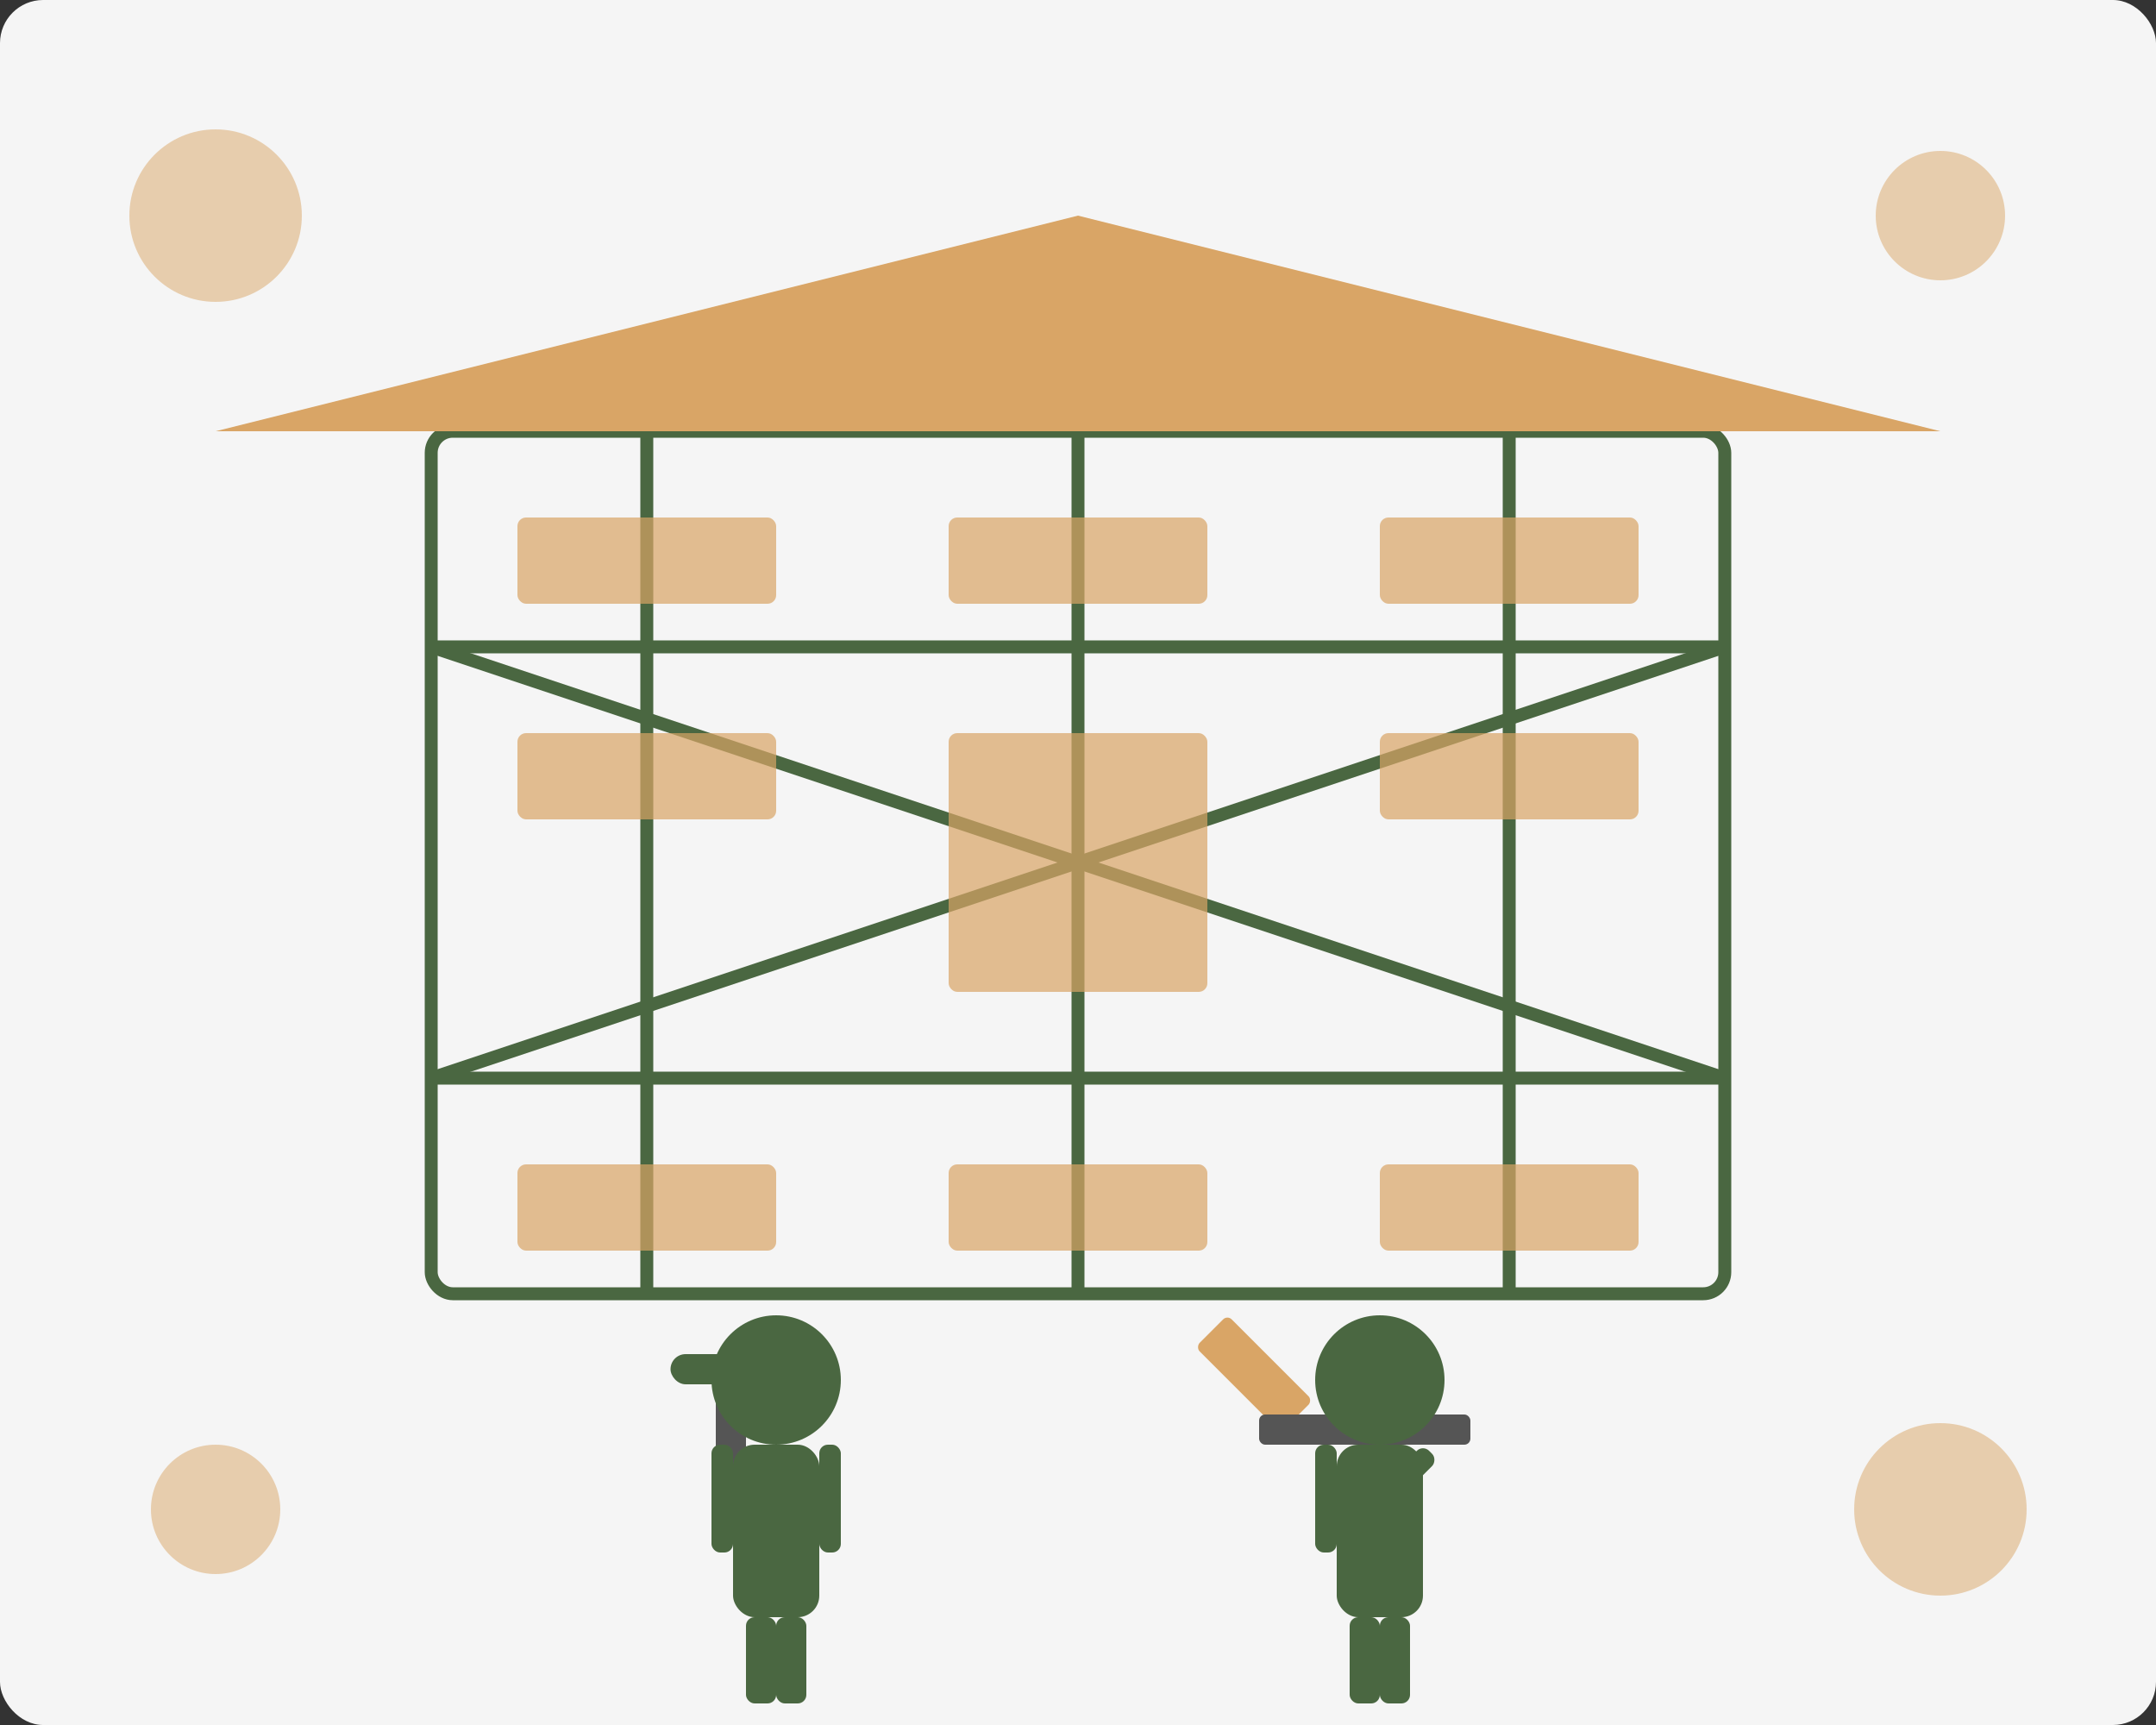 <svg xmlns="http://www.w3.org/2000/svg" viewBox="0 0 500 400">
  <rect x="0" y="0" width="500" height="400" fill="#333333" stroke="none"/>
  <!-- Background -->
  <rect width="500" height="400" fill="#f5f5f5" rx="10"/>
  
  <!-- Building outline -->
  <g fill="none" stroke="#4a6741" stroke-width="3">
    <rect x="100" y="100" width="300" height="200" rx="5"/>
    <path d="M100 150h300M100 250h300"/>
    <path d="M150 100v200M250 100v200M350 100v200"/>
    <path d="M100 150l300 100M100 250l300-100"/>
  </g>
  
  <!-- Roof -->
  <path d="M50 100l400 0-200-50z" fill="#d9a566"/>
  
  <!-- Windows and doors -->
  <g fill="#d9a566" fill-opacity="0.7">
    <rect x="120" y="120" width="60" height="20" rx="2"/>
    <rect x="220" y="120" width="60" height="20" rx="2"/>
    <rect x="320" y="120" width="60" height="20" rx="2"/>
    
    <rect x="120" y="170" width="60" height="20" rx="2"/>
    <rect x="220" y="170" width="60" height="60" rx="2"/> <!-- Door -->
    <rect x="320" y="170" width="60" height="20" rx="2"/>
    
    <rect x="120" y="270" width="60" height="20" rx="2"/>
    <rect x="220" y="270" width="60" height="20" rx="2"/>
    <rect x="320" y="270" width="60" height="20" rx="2"/>
  </g>
  
  <!-- Renovation tools -->
  <g transform="translate(250, 300) scale(0.7)">
    <!-- Paint roller -->
    <rect x="-120" y="20" width="10" height="40" rx="2" fill="#555555"/>
    <rect x="-135" y="20" width="30" height="10" rx="5" fill="#4a6741"/>
    
    <!-- Trowel -->
    <g transform="rotate(45)">
      <rect x="40" y="-30" width="40" height="15" rx="2" fill="#d9a566"/>
      <rect x="80" y="-24" width="8" height="3" rx="1" fill="#555555"/>
    </g>
    
    <!-- Level -->
    <rect x="60" y="40" width="70" height="10" rx="2" fill="#555555"/>
    <circle cx="95" cy="45" r="4" fill="#d9a566"/>
  </g>
  
  <!-- Workers silhouettes -->
  <g fill="#4a6741">
    <!-- Person 1 -->
    <circle cx="180" cy="320" r="15"/> <!-- Head -->
    <rect x="170" y="335" width="20" height="40" rx="5"/> <!-- Body -->
    <rect x="165" y="335" width="5" height="25" rx="2"/> <!-- Left arm -->
    <rect x="190" y="335" width="5" height="25" rx="2"/> <!-- Right arm -->
    <rect x="173" y="375" width="7" height="20" rx="2"/> <!-- Left leg -->
    <rect x="180" y="375" width="7" height="20" rx="2"/> <!-- Right leg -->
    
    <!-- Person 2 -->
    <circle cx="320" cy="320" r="15"/> <!-- Head -->
    <rect x="310" y="335" width="20" height="40" rx="5"/> <!-- Body -->
    <rect x="305" y="335" width="5" height="25" rx="2"/> <!-- Left arm -->
    <rect x="330" y="335" width="5" height="25" rx="2" transform="rotate(45, 330, 335)"/> <!-- Right arm -->
    <rect x="313" y="375" width="7" height="20" rx="2"/> <!-- Left leg -->
    <rect x="320" y="375" width="7" height="20" rx="2"/> <!-- Right leg -->
  </g>
  
  <!-- Decorative elements -->
  <g fill="#d9a566" opacity="0.5">
    <circle cx="50" cy="50" r="20"/>
    <circle cx="450" cy="50" r="15"/>
    <circle cx="50" cy="350" r="15"/>
    <circle cx="450" cy="350" r="20"/>
  </g>
</svg>
